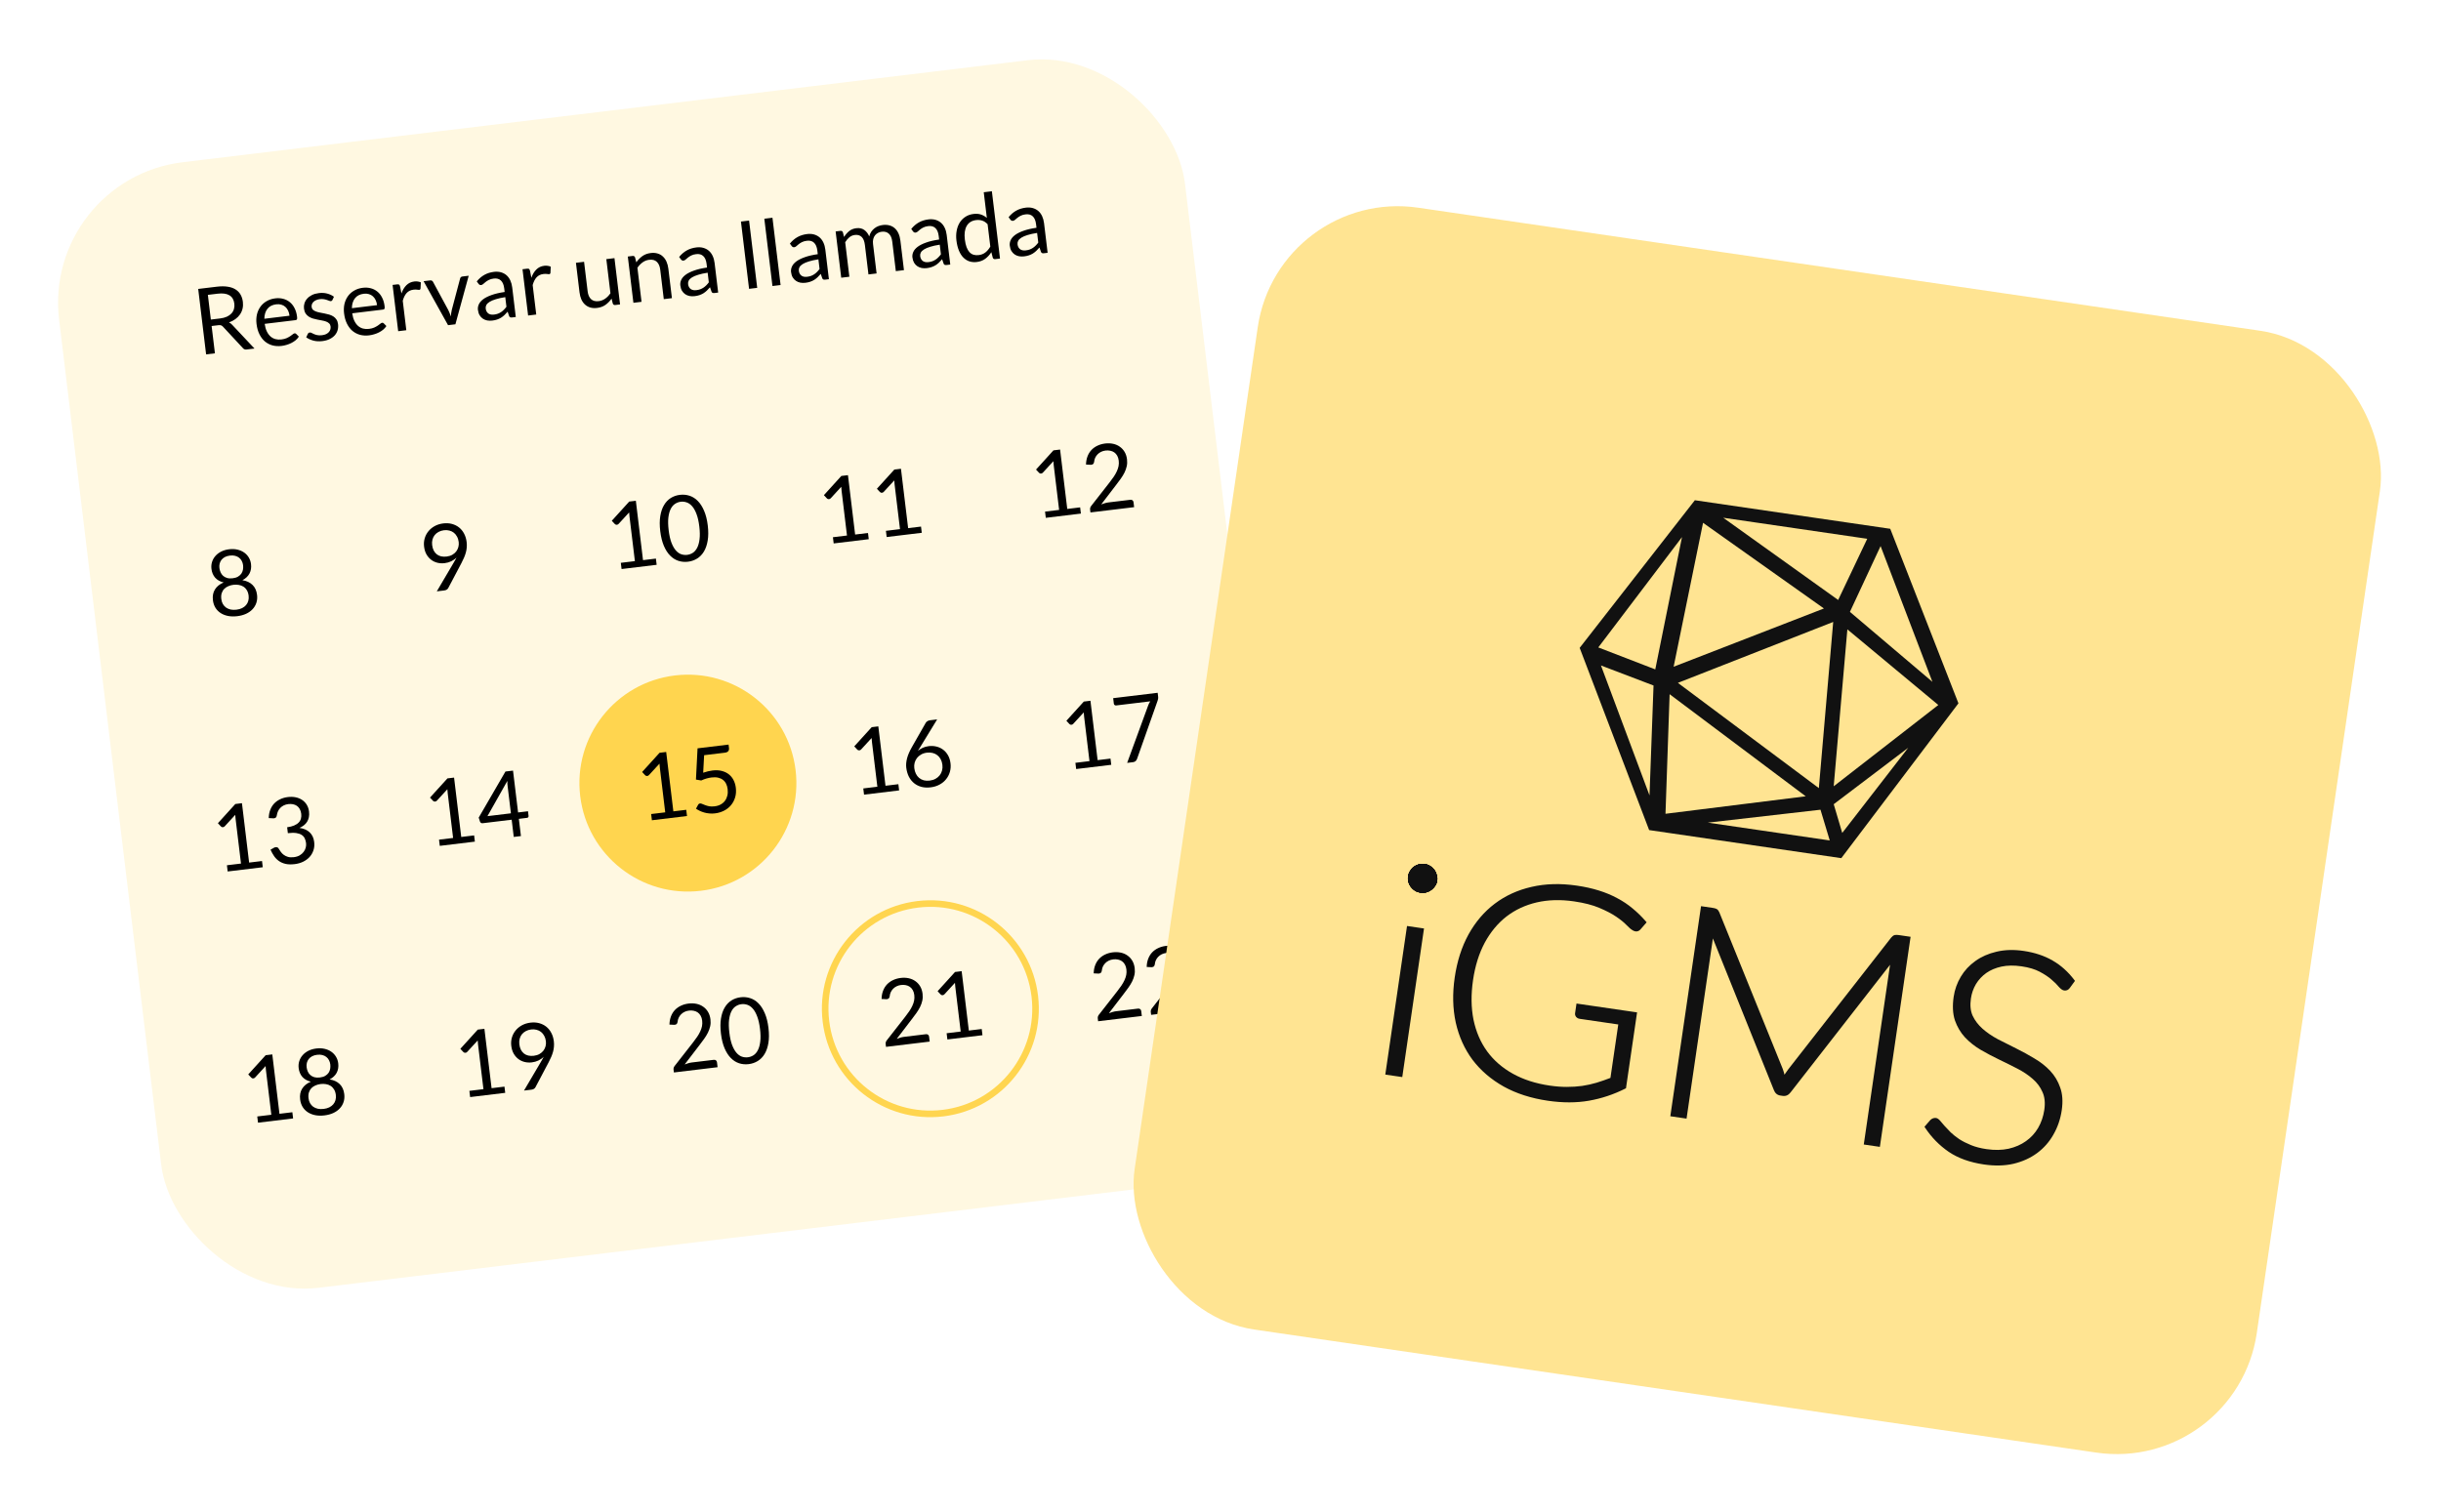 <svg width="276" height="171" viewBox="0 0 276 171" fill="none" xmlns="http://www.w3.org/2000/svg">
<g filter="url(#filter0_d_183_129)">
<rect x="4.765" y="17.373" width="128.227" height="128.227" rx="16" transform="rotate(-6.886 4.765 17.373)" fill="#FFF8E1"/>
<path d="M23.928 33.977L24.302 37.066L23.304 37.187L22.41 29.784L24.503 29.532C24.971 29.475 25.381 29.474 25.734 29.529C26.086 29.581 26.383 29.683 26.625 29.836C26.871 29.988 27.062 30.185 27.2 30.427C27.337 30.666 27.424 30.941 27.462 31.255C27.494 31.517 27.482 31.766 27.427 32.003C27.372 32.241 27.276 32.46 27.14 32.662C27.006 32.859 26.834 33.036 26.622 33.191C26.413 33.345 26.17 33.472 25.892 33.572C26.025 33.63 26.148 33.721 26.261 33.848L28.775 36.526L27.887 36.633C27.704 36.656 27.561 36.601 27.458 36.47L25.217 34.057C25.148 33.982 25.078 33.931 25.005 33.905C24.931 33.875 24.826 33.869 24.688 33.886L23.928 33.977ZM23.84 33.249L24.889 33.122C25.182 33.087 25.434 33.021 25.646 32.926C25.861 32.827 26.035 32.704 26.168 32.559C26.304 32.41 26.399 32.241 26.453 32.053C26.507 31.865 26.521 31.662 26.495 31.445C26.442 31.004 26.255 30.69 25.935 30.501C25.619 30.312 25.173 30.252 24.598 30.322L23.503 30.454L23.84 33.249ZM31.135 30.848C31.448 30.81 31.744 30.829 32.022 30.903C32.3 30.975 32.547 31.099 32.764 31.275C32.981 31.448 33.16 31.674 33.302 31.954C33.447 32.23 33.542 32.554 33.587 32.926C33.605 33.071 33.601 33.169 33.576 33.221C33.551 33.273 33.495 33.304 33.409 33.315L29.927 33.735C29.974 34.065 30.053 34.347 30.166 34.581C30.278 34.816 30.416 35.007 30.581 35.155C30.745 35.299 30.932 35.401 31.142 35.459C31.351 35.514 31.58 35.527 31.828 35.497C32.058 35.469 32.253 35.419 32.412 35.348C32.574 35.272 32.712 35.196 32.825 35.12C32.938 35.043 33.031 34.974 33.104 34.913C33.18 34.848 33.247 34.812 33.306 34.805C33.382 34.796 33.444 34.818 33.492 34.872L33.791 35.176C33.694 35.328 33.572 35.465 33.426 35.587C33.28 35.706 33.12 35.809 32.945 35.897C32.774 35.984 32.594 36.054 32.405 36.109C32.216 36.167 32.027 36.207 31.837 36.23C31.476 36.273 31.134 36.254 30.813 36.17C30.495 36.083 30.21 35.935 29.958 35.728C29.709 35.517 29.502 35.245 29.335 34.912C29.169 34.58 29.059 34.188 29.005 33.736C28.961 33.371 28.975 33.024 29.047 32.694C29.122 32.363 29.251 32.07 29.433 31.814C29.615 31.554 29.849 31.34 30.137 31.173C30.423 31.002 30.756 30.894 31.135 30.848ZM31.238 31.522C30.793 31.576 30.459 31.747 30.236 32.036C30.012 32.322 29.896 32.696 29.889 33.158L32.735 32.814C32.709 32.601 32.657 32.41 32.577 32.241C32.497 32.069 32.392 31.926 32.263 31.812C32.134 31.695 31.982 31.612 31.808 31.563C31.638 31.511 31.448 31.497 31.238 31.522ZM37.592 31.027C37.56 31.108 37.501 31.154 37.415 31.164C37.363 31.17 37.302 31.158 37.232 31.128C37.162 31.099 37.076 31.067 36.974 31.034C36.876 30.997 36.758 30.967 36.623 30.945C36.487 30.92 36.33 30.918 36.151 30.939C35.996 30.958 35.859 30.996 35.74 31.052C35.62 31.105 35.52 31.171 35.439 31.251C35.361 31.33 35.303 31.419 35.267 31.518C35.233 31.613 35.222 31.714 35.235 31.82C35.251 31.955 35.303 32.062 35.389 32.142C35.479 32.222 35.592 32.287 35.727 32.337C35.862 32.388 36.014 32.429 36.182 32.461C36.35 32.489 36.522 32.523 36.698 32.561C36.876 32.595 37.051 32.637 37.221 32.686C37.391 32.736 37.546 32.804 37.686 32.892C37.826 32.98 37.943 33.095 38.037 33.238C38.134 33.376 38.196 33.551 38.221 33.761C38.25 34.002 38.234 34.231 38.173 34.448C38.111 34.661 38.005 34.854 37.855 35.026C37.704 35.195 37.511 35.337 37.277 35.452C37.043 35.568 36.766 35.645 36.446 35.684C36.081 35.728 35.743 35.709 35.433 35.628C35.122 35.543 34.852 35.42 34.623 35.259L34.797 34.882C34.82 34.834 34.848 34.795 34.883 34.767C34.918 34.738 34.967 34.72 35.029 34.712C35.091 34.705 35.159 34.721 35.234 34.761C35.308 34.801 35.398 34.844 35.501 34.891C35.608 34.938 35.733 34.977 35.877 35.008C36.024 35.039 36.202 35.042 36.412 35.017C36.592 34.995 36.745 34.954 36.874 34.893C37.003 34.828 37.107 34.751 37.187 34.661C37.267 34.571 37.322 34.472 37.35 34.364C37.383 34.255 37.392 34.142 37.378 34.025C37.36 33.88 37.306 33.766 37.216 33.683C37.128 33.596 37.017 33.527 36.882 33.477C36.746 33.423 36.592 33.383 36.421 33.354C36.253 33.322 36.08 33.289 35.901 33.255C35.725 33.22 35.551 33.178 35.377 33.129C35.207 33.076 35.051 33.004 34.911 32.913C34.771 32.822 34.651 32.703 34.554 32.558C34.459 32.409 34.398 32.222 34.371 31.998C34.346 31.798 34.365 31.602 34.425 31.41C34.486 31.214 34.587 31.037 34.728 30.881C34.87 30.72 35.051 30.585 35.272 30.474C35.492 30.364 35.751 30.291 36.047 30.255C36.391 30.213 36.706 30.231 36.992 30.308C37.28 30.382 37.535 30.501 37.758 30.667L37.592 31.027ZM41.033 29.653C41.346 29.615 41.642 29.633 41.92 29.708C42.198 29.779 42.445 29.903 42.662 30.08C42.879 30.253 43.058 30.479 43.2 30.759C43.345 31.035 43.44 31.359 43.485 31.731C43.503 31.875 43.499 31.974 43.474 32.026C43.449 32.078 43.393 32.109 43.307 32.119L39.825 32.54C39.872 32.87 39.951 33.152 40.063 33.386C40.176 33.621 40.314 33.812 40.479 33.96C40.643 34.104 40.83 34.206 41.04 34.264C41.249 34.319 41.477 34.332 41.725 34.302C41.956 34.274 42.151 34.224 42.31 34.153C42.472 34.077 42.61 34.001 42.723 33.925C42.836 33.848 42.929 33.779 43.002 33.718C43.078 33.653 43.145 33.617 43.204 33.61C43.28 33.6 43.342 33.623 43.39 33.676L43.689 33.981C43.592 34.132 43.47 34.269 43.324 34.392C43.178 34.511 43.018 34.614 42.843 34.702C42.672 34.789 42.492 34.859 42.303 34.913C42.114 34.971 41.925 35.011 41.735 35.034C41.374 35.078 41.032 35.058 40.711 34.975C40.393 34.887 40.108 34.74 39.856 34.533C39.607 34.322 39.399 34.05 39.233 33.717C39.067 33.384 38.957 32.992 38.903 32.541C38.859 32.176 38.873 31.828 38.944 31.498C39.02 31.168 39.149 30.874 39.331 30.618C39.513 30.359 39.747 30.145 40.035 29.978C40.321 29.807 40.654 29.698 41.033 29.653ZM41.135 30.327C40.691 30.381 40.357 30.552 40.133 30.841C39.909 31.127 39.794 31.5 39.787 31.962L42.633 31.619C42.607 31.405 42.555 31.214 42.475 31.046C42.395 30.874 42.29 30.731 42.161 30.617C42.032 30.5 41.88 30.417 41.706 30.368C41.536 30.315 41.346 30.302 41.135 30.327ZM45.022 34.564L44.39 29.331L44.916 29.267C45.016 29.256 45.087 29.266 45.13 29.299C45.172 29.333 45.206 29.395 45.231 29.486L45.392 30.295C45.527 29.908 45.713 29.598 45.95 29.363C46.19 29.124 46.488 28.983 46.843 28.941C46.987 28.923 47.12 28.924 47.241 28.945C47.362 28.962 47.476 28.993 47.583 29.04L47.547 29.741C47.533 29.83 47.485 29.88 47.403 29.89C47.354 29.896 47.279 29.889 47.175 29.87C47.071 29.848 46.929 29.847 46.75 29.869C46.43 29.908 46.172 30.033 45.978 30.245C45.787 30.457 45.641 30.749 45.539 31.121L45.941 34.453L45.022 34.564ZM47.895 28.908L48.65 28.817C48.722 28.808 48.785 28.82 48.837 28.852C48.89 28.884 48.93 28.924 48.957 28.974L50.691 32.181C50.754 32.3 50.807 32.419 50.85 32.54C50.892 32.66 50.933 32.779 50.971 32.897C50.984 32.773 50.999 32.647 51.015 32.52C51.031 32.392 51.056 32.263 51.089 32.133L52.025 28.603C52.039 28.545 52.067 28.497 52.107 28.457C52.151 28.413 52.207 28.387 52.276 28.379L52.994 28.292L51.492 33.783L50.661 33.883L47.895 28.908ZM58.319 32.958L57.911 33.008C57.821 33.018 57.747 33.013 57.689 32.992C57.63 32.972 57.587 32.917 57.559 32.83L57.397 32.357C57.274 32.498 57.154 32.626 57.035 32.741C56.916 32.853 56.788 32.953 56.651 33.039C56.515 33.122 56.366 33.191 56.205 33.245C56.047 33.299 55.868 33.338 55.669 33.362C55.465 33.387 55.271 33.382 55.085 33.349C54.902 33.312 54.739 33.244 54.594 33.146C54.45 33.048 54.327 32.918 54.227 32.755C54.13 32.589 54.067 32.387 54.039 32.149C54.014 31.943 54.047 31.738 54.137 31.535C54.228 31.328 54.39 31.135 54.623 30.957C54.86 30.778 55.178 30.617 55.577 30.475C55.975 30.329 56.469 30.213 57.06 30.128L57.011 29.72C56.962 29.314 56.837 29.018 56.636 28.832C56.439 28.643 56.169 28.569 55.828 28.61C55.605 28.637 55.419 28.689 55.271 28.767C55.126 28.84 55.001 28.92 54.896 29.006C54.794 29.088 54.705 29.163 54.63 29.232C54.557 29.297 54.481 29.334 54.402 29.343C54.34 29.351 54.283 29.342 54.231 29.317C54.182 29.288 54.141 29.251 54.108 29.206L53.907 28.931C54.163 28.617 54.449 28.371 54.767 28.193C55.084 28.015 55.446 27.902 55.852 27.852C56.145 27.817 56.411 27.834 56.65 27.903C56.889 27.972 57.096 28.083 57.272 28.237C57.447 28.39 57.59 28.584 57.699 28.819C57.807 29.054 57.879 29.318 57.915 29.611L58.319 32.958ZM55.864 32.684C56.026 32.664 56.172 32.631 56.303 32.583C56.433 32.533 56.553 32.471 56.663 32.398C56.776 32.322 56.881 32.234 56.977 32.135C57.077 32.036 57.172 31.925 57.262 31.802L57.13 30.712C56.709 30.777 56.353 30.855 56.063 30.946C55.773 31.033 55.541 31.131 55.365 31.24C55.189 31.348 55.066 31.466 54.994 31.594C54.925 31.721 54.9 31.857 54.917 32.001C54.934 32.139 54.971 32.255 55.027 32.349C55.084 32.444 55.154 32.519 55.238 32.576C55.321 32.629 55.416 32.664 55.523 32.683C55.63 32.698 55.744 32.698 55.864 32.684ZM59.712 32.79L59.08 27.557L59.607 27.493C59.707 27.481 59.778 27.492 59.821 27.525C59.863 27.559 59.897 27.621 59.922 27.712L60.082 28.521C60.217 28.134 60.403 27.824 60.641 27.589C60.881 27.35 61.178 27.209 61.533 27.166C61.678 27.149 61.81 27.151 61.932 27.171C62.053 27.188 62.166 27.219 62.273 27.266L62.238 27.967C62.224 28.056 62.176 28.106 62.093 28.116C62.045 28.122 61.969 28.115 61.865 28.096C61.761 28.074 61.62 28.073 61.441 28.095C61.12 28.134 60.863 28.259 60.669 28.471C60.477 28.683 60.331 28.975 60.229 29.347L60.632 32.679L59.712 32.79ZM66.04 26.716L66.443 30.054C66.491 30.45 66.62 30.745 66.828 30.94C67.037 31.135 67.326 31.21 67.694 31.166C67.963 31.133 68.208 31.039 68.43 30.883C68.653 30.727 68.85 30.523 69.022 30.272L68.556 26.413L69.476 26.302L70.108 31.535L69.56 31.601C69.429 31.617 69.339 31.563 69.289 31.44L69.149 30.885C68.952 31.164 68.721 31.398 68.458 31.587C68.194 31.773 67.879 31.888 67.514 31.932C67.228 31.966 66.969 31.95 66.738 31.884C66.509 31.814 66.31 31.701 66.141 31.547C65.973 31.393 65.835 31.198 65.73 30.963C65.628 30.727 65.56 30.461 65.524 30.165L65.121 26.828L66.04 26.716ZM71.618 31.352L70.986 26.119L71.533 26.053C71.664 26.037 71.755 26.091 71.804 26.214L71.945 26.774C72.142 26.495 72.371 26.261 72.631 26.073C72.895 25.884 73.211 25.767 73.579 25.722C73.865 25.688 74.123 25.706 74.351 25.776C74.583 25.842 74.781 25.954 74.947 26.113C75.116 26.267 75.253 26.462 75.359 26.697C75.464 26.933 75.534 27.198 75.57 27.494L75.973 30.826L75.053 30.938L74.651 27.605C74.603 27.209 74.475 26.914 74.266 26.719C74.06 26.52 73.771 26.443 73.399 26.488C73.127 26.521 72.88 26.617 72.659 26.777C72.44 26.936 72.245 27.14 72.072 27.387L72.537 31.241L71.618 31.352ZM81.202 30.195L80.794 30.244C80.704 30.255 80.63 30.25 80.572 30.229C80.514 30.208 80.47 30.154 80.442 30.067L80.28 29.593C80.158 29.734 80.037 29.862 79.918 29.978C79.799 30.09 79.671 30.189 79.535 30.276C79.398 30.359 79.249 30.427 79.088 30.482C78.93 30.536 78.751 30.575 78.552 30.599C78.349 30.623 78.154 30.619 77.968 30.585C77.786 30.548 77.622 30.48 77.477 30.383C77.333 30.285 77.21 30.154 77.111 29.992C77.013 29.825 76.951 29.623 76.922 29.386C76.897 29.179 76.93 28.974 77.021 28.771C77.111 28.564 77.273 28.372 77.507 28.194C77.743 28.015 78.061 27.854 78.46 27.712C78.858 27.566 79.353 27.45 79.943 27.365L79.894 26.957C79.845 26.55 79.72 26.254 79.519 26.069C79.322 25.88 79.052 25.805 78.712 25.847C78.488 25.874 78.302 25.926 78.154 26.003C78.009 26.076 77.884 26.156 77.779 26.242C77.677 26.325 77.589 26.4 77.513 26.468C77.441 26.533 77.365 26.57 77.285 26.58C77.223 26.587 77.166 26.578 77.115 26.553C77.066 26.524 77.024 26.487 76.991 26.442L76.79 26.168C77.046 25.854 77.332 25.608 77.65 25.43C77.967 25.252 78.329 25.138 78.735 25.089C79.028 25.054 79.294 25.07 79.533 25.14C79.772 25.209 79.979 25.32 80.155 25.473C80.331 25.627 80.473 25.821 80.582 26.056C80.691 26.291 80.763 26.555 80.798 26.847L81.202 30.195ZM78.748 29.92C78.909 29.901 79.056 29.867 79.186 29.82C79.316 29.769 79.436 29.707 79.546 29.635C79.659 29.558 79.764 29.471 79.861 29.372C79.96 29.272 80.055 29.161 80.145 29.038L80.014 27.948C79.592 28.013 79.236 28.091 78.946 28.182C78.656 28.27 78.424 28.367 78.248 28.476C78.073 28.585 77.949 28.703 77.877 28.83C77.808 28.957 77.783 29.093 77.8 29.238C77.817 29.375 77.854 29.492 77.91 29.586C77.967 29.68 78.038 29.756 78.121 29.812C78.204 29.865 78.3 29.901 78.407 29.919C78.513 29.934 78.627 29.935 78.748 29.92ZM84.697 22.052L85.616 29.662L84.696 29.773L83.777 22.164L84.697 22.052ZM87.34 21.733L88.259 29.343L87.34 29.454L86.421 21.844L87.34 21.733ZM93.723 28.683L93.315 28.732C93.226 28.743 93.152 28.738 93.093 28.717C93.035 28.696 92.992 28.642 92.964 28.554L92.802 28.081C92.679 28.222 92.558 28.35 92.439 28.466C92.32 28.578 92.192 28.677 92.056 28.764C91.919 28.846 91.77 28.915 91.609 28.97C91.451 29.023 91.273 29.063 91.073 29.087C90.87 29.111 90.675 29.107 90.49 29.073C90.307 29.036 90.143 28.968 89.999 28.87C89.854 28.773 89.732 28.642 89.632 28.48C89.535 28.313 89.472 28.111 89.443 27.874C89.418 27.667 89.451 27.462 89.542 27.259C89.632 27.052 89.794 26.86 90.028 26.681C90.265 26.503 90.582 26.342 90.981 26.199C91.379 26.053 91.874 25.938 92.464 25.852L92.415 25.444C92.366 25.038 92.241 24.742 92.041 24.557C91.843 24.367 91.574 24.293 91.233 24.335C91.009 24.362 90.823 24.414 90.675 24.491C90.53 24.564 90.405 24.644 90.3 24.73C90.199 24.812 90.11 24.888 90.034 24.956C89.962 25.021 89.886 25.058 89.807 25.068C89.745 25.075 89.688 25.066 89.636 25.041C89.587 25.012 89.546 24.975 89.512 24.93L89.311 24.656C89.567 24.342 89.853 24.096 90.171 23.918C90.488 23.74 90.85 23.626 91.257 23.577C91.549 23.542 91.815 23.558 92.054 23.627C92.293 23.696 92.5 23.808 92.676 23.961C92.852 24.115 92.994 24.309 93.103 24.544C93.212 24.779 93.284 25.043 93.319 25.335L93.723 28.683ZM91.269 28.408C91.431 28.388 91.577 28.355 91.707 28.308C91.838 28.257 91.958 28.195 92.068 28.123C92.181 28.046 92.285 27.958 92.382 27.859C92.482 27.76 92.576 27.649 92.666 27.526L92.535 26.436C92.113 26.501 91.757 26.579 91.468 26.67C91.178 26.757 90.945 26.855 90.769 26.964C90.594 27.073 90.47 27.191 90.398 27.318C90.33 27.445 90.304 27.581 90.322 27.726C90.338 27.863 90.375 27.98 90.432 28.074C90.489 28.168 90.559 28.244 90.642 28.3C90.726 28.353 90.821 28.389 90.928 28.407C91.035 28.422 91.148 28.422 91.269 28.408ZM95.116 28.515L94.484 23.282L95.032 23.215C95.163 23.2 95.253 23.253 95.303 23.377L95.435 23.906C95.599 23.645 95.791 23.424 96.01 23.244C96.233 23.063 96.503 22.954 96.82 22.916C97.174 22.873 97.472 22.936 97.713 23.107C97.957 23.276 98.147 23.522 98.284 23.845C98.334 23.646 98.409 23.471 98.509 23.32C98.613 23.167 98.734 23.037 98.871 22.93C99.008 22.823 99.157 22.738 99.317 22.677C99.481 22.615 99.649 22.574 99.821 22.553C100.097 22.52 100.347 22.535 100.571 22.599C100.798 22.659 100.996 22.764 101.165 22.915C101.337 23.066 101.477 23.26 101.586 23.498C101.695 23.733 101.769 24.009 101.807 24.326L102.209 27.658L101.29 27.769L100.887 24.437C100.838 24.027 100.711 23.728 100.506 23.54C100.301 23.348 100.029 23.272 99.688 23.314C99.536 23.332 99.395 23.377 99.264 23.449C99.136 23.517 99.026 23.608 98.935 23.724C98.844 23.84 98.778 23.981 98.735 24.147C98.695 24.309 98.688 24.493 98.712 24.7L99.115 28.032L98.195 28.143L97.793 24.811C97.742 24.391 97.62 24.087 97.426 23.901C97.233 23.715 96.974 23.641 96.65 23.68C96.423 23.708 96.219 23.795 96.037 23.943C95.859 24.087 95.701 24.274 95.565 24.503L96.036 28.404L95.116 28.515ZM107.445 27.026L107.037 27.075C106.948 27.086 106.874 27.081 106.815 27.06C106.757 27.039 106.713 26.985 106.685 26.897L106.523 26.424C106.401 26.565 106.28 26.693 106.161 26.809C106.042 26.921 105.914 27.02 105.778 27.107C105.641 27.189 105.492 27.258 105.331 27.312C105.173 27.366 104.995 27.405 104.795 27.43C104.592 27.454 104.397 27.45 104.211 27.416C104.029 27.379 103.865 27.311 103.72 27.213C103.576 27.116 103.454 26.985 103.354 26.823C103.257 26.656 103.194 26.454 103.165 26.216C103.14 26.01 103.173 25.805 103.264 25.602C103.354 25.395 103.516 25.203 103.75 25.024C103.987 24.845 104.304 24.685 104.703 24.542C105.101 24.396 105.596 24.281 106.186 24.195L106.137 23.787C106.088 23.381 105.963 23.085 105.762 22.9C105.565 22.71 105.296 22.636 104.955 22.677C104.731 22.704 104.545 22.757 104.397 22.834C104.252 22.907 104.127 22.987 104.022 23.073C103.92 23.155 103.832 23.231 103.756 23.299C103.684 23.364 103.608 23.401 103.528 23.41C103.466 23.418 103.409 23.409 103.358 23.384C103.309 23.355 103.267 23.318 103.234 23.273L103.033 22.999C103.289 22.685 103.575 22.439 103.893 22.261C104.21 22.082 104.572 21.969 104.978 21.92C105.271 21.884 105.537 21.901 105.776 21.97C106.015 22.039 106.222 22.151 106.398 22.304C106.574 22.457 106.716 22.652 106.825 22.887C106.934 23.122 107.006 23.385 107.041 23.678L107.445 27.026ZM104.991 26.751C105.152 26.731 105.299 26.698 105.429 26.651C105.559 26.6 105.679 26.538 105.789 26.466C105.903 26.389 106.007 26.301 106.104 26.202C106.203 26.103 106.298 25.992 106.388 25.869L106.257 24.779C105.835 24.844 105.479 24.922 105.19 25.013C104.9 25.1 104.667 25.198 104.491 25.307C104.316 25.415 104.192 25.533 104.12 25.661C104.051 25.788 104.026 25.924 104.043 26.069C104.06 26.206 104.097 26.322 104.154 26.417C104.21 26.511 104.281 26.587 104.364 26.643C104.448 26.696 104.543 26.732 104.65 26.75C104.756 26.765 104.87 26.765 104.991 26.751ZM112.522 26.413C112.391 26.428 112.3 26.375 112.251 26.251L112.091 25.626C111.9 25.925 111.67 26.175 111.401 26.375C111.134 26.571 110.815 26.692 110.443 26.737C110.144 26.773 109.865 26.749 109.606 26.665C109.348 26.578 109.119 26.432 108.92 26.229C108.72 26.026 108.554 25.763 108.421 25.44C108.288 25.117 108.195 24.739 108.142 24.305C108.096 23.919 108.104 23.555 108.167 23.212C108.23 22.865 108.344 22.558 108.507 22.29C108.674 22.022 108.888 21.802 109.151 21.631C109.412 21.456 109.721 21.347 110.075 21.304C110.396 21.266 110.676 21.288 110.917 21.37C111.157 21.45 111.379 21.577 111.581 21.751L111.231 18.848L112.15 18.737L113.069 26.346L112.522 26.413ZM110.658 25.956C110.958 25.92 111.211 25.82 111.419 25.655C111.629 25.49 111.814 25.27 111.973 24.996L111.667 22.464C111.471 22.257 111.266 22.121 111.052 22.056C110.841 21.988 110.613 21.968 110.369 21.997C109.88 22.056 109.525 22.276 109.306 22.655C109.086 23.035 109.015 23.546 109.093 24.19C109.134 24.531 109.199 24.82 109.287 25.058C109.374 25.292 109.485 25.481 109.617 25.626C109.75 25.767 109.903 25.864 110.077 25.916C110.251 25.969 110.445 25.982 110.658 25.956ZM118.453 25.696L118.045 25.746C117.955 25.756 117.881 25.751 117.823 25.73C117.764 25.71 117.721 25.655 117.693 25.568L117.531 25.095C117.408 25.235 117.288 25.364 117.169 25.479C117.05 25.591 116.922 25.691 116.786 25.777C116.649 25.86 116.5 25.929 116.339 25.983C116.181 26.037 116.002 26.076 115.803 26.1C115.599 26.125 115.405 26.12 115.219 26.087C115.036 26.049 114.873 25.982 114.728 25.884C114.584 25.786 114.461 25.656 114.361 25.493C114.264 25.327 114.201 25.125 114.173 24.887C114.148 24.68 114.181 24.476 114.271 24.273C114.362 24.066 114.524 23.873 114.757 23.695C114.994 23.516 115.312 23.355 115.711 23.213C116.109 23.067 116.603 22.951 117.194 22.866L117.145 22.458C117.096 22.052 116.971 21.756 116.77 21.57C116.573 21.381 116.303 21.307 115.962 21.348C115.739 21.375 115.553 21.427 115.405 21.505C115.26 21.578 115.135 21.658 115.03 21.744C114.928 21.826 114.839 21.901 114.764 21.97C114.691 22.035 114.615 22.072 114.536 22.081C114.474 22.089 114.417 22.08 114.365 22.055C114.316 22.026 114.275 21.989 114.242 21.944L114.041 21.669C114.297 21.355 114.583 21.109 114.9 20.931C115.218 20.753 115.58 20.64 115.986 20.59C116.279 20.555 116.545 20.572 116.784 20.641C117.023 20.71 117.23 20.821 117.406 20.975C117.582 21.128 117.724 21.322 117.833 21.557C117.941 21.792 118.013 22.056 118.049 22.349L118.453 25.696ZM115.998 25.421C116.16 25.402 116.306 25.369 116.437 25.321C116.567 25.271 116.687 25.209 116.797 25.136C116.91 25.06 117.015 24.972 117.111 24.873C117.211 24.774 117.306 24.663 117.396 24.54L117.264 23.45C116.843 23.515 116.487 23.593 116.197 23.683C115.907 23.771 115.675 23.869 115.499 23.977C115.323 24.086 115.2 24.204 115.128 24.332C115.059 24.459 115.034 24.595 115.051 24.739C115.068 24.877 115.104 24.993 115.161 25.087C115.218 25.182 115.288 25.257 115.372 25.314C115.455 25.366 115.55 25.402 115.658 25.421C115.764 25.436 115.878 25.436 115.998 25.421Z" fill="black"/>
<circle cx="77.779" cy="85.677" r="12.265" transform="rotate(-6.886 77.779 85.677)" fill="#FFD54F"/>
<circle cx="105.195" cy="111.193" r="11.893" transform="rotate(-6.886 105.195 111.193)" stroke="#FFD54F" stroke-width="0.743"/>
<path d="M26.824 66.796C26.455 66.84 26.112 66.833 25.794 66.773C25.475 66.71 25.195 66.601 24.952 66.445C24.71 66.289 24.513 66.089 24.361 65.846C24.209 65.599 24.113 65.313 24.074 64.989C24.017 64.514 24.094 64.108 24.305 63.772C24.515 63.432 24.843 63.169 25.289 62.982C24.882 62.884 24.562 62.705 24.328 62.443C24.096 62.177 23.956 61.845 23.908 61.445C23.875 61.173 23.898 60.912 23.976 60.661C24.054 60.411 24.181 60.186 24.356 59.987C24.531 59.787 24.748 59.621 25.009 59.489C25.272 59.355 25.572 59.268 25.91 59.228C26.244 59.187 26.555 59.2 26.842 59.267C27.13 59.334 27.383 59.443 27.6 59.595C27.817 59.747 27.994 59.935 28.13 60.16C28.265 60.385 28.349 60.633 28.382 60.905C28.43 61.304 28.372 61.661 28.207 61.974C28.042 62.284 27.775 62.535 27.407 62.726C27.884 62.801 28.265 62.979 28.551 63.259C28.836 63.535 29.007 63.911 29.064 64.387C29.104 64.71 29.077 65.011 28.985 65.287C28.895 65.56 28.751 65.801 28.553 66.01C28.358 66.219 28.113 66.392 27.819 66.529C27.524 66.662 27.192 66.751 26.824 66.796ZM26.735 66.062C26.976 66.033 27.188 65.974 27.369 65.886C27.554 65.794 27.704 65.68 27.82 65.543C27.94 65.403 28.024 65.244 28.072 65.067C28.124 64.886 28.137 64.693 28.112 64.486C28.081 64.231 28.012 64.019 27.904 63.851C27.8 63.678 27.668 63.544 27.51 63.447C27.355 63.351 27.181 63.288 26.989 63.259C26.796 63.226 26.599 63.222 26.395 63.247C26.192 63.271 26.001 63.322 25.822 63.4C25.642 63.474 25.486 63.577 25.355 63.708C25.228 63.838 25.132 64 25.068 64.193C25.007 64.382 24.992 64.604 25.023 64.859C25.048 65.066 25.105 65.251 25.195 65.415C25.288 65.575 25.407 65.709 25.553 65.817C25.701 65.921 25.875 65.996 26.073 66.043C26.273 66.085 26.494 66.091 26.735 66.062ZM26.306 62.508C26.547 62.479 26.748 62.418 26.908 62.325C27.071 62.229 27.198 62.114 27.291 61.98C27.382 61.843 27.443 61.693 27.472 61.529C27.501 61.364 27.505 61.198 27.485 61.029C27.464 60.857 27.415 60.699 27.338 60.554C27.265 60.409 27.165 60.287 27.037 60.187C26.913 60.087 26.763 60.014 26.586 59.969C26.413 59.923 26.216 59.914 25.996 59.941C25.776 59.967 25.585 60.023 25.424 60.109C25.267 60.195 25.138 60.301 25.038 60.428C24.942 60.555 24.873 60.698 24.833 60.857C24.796 61.015 24.788 61.18 24.809 61.352C24.829 61.521 24.873 61.682 24.941 61.834C25.008 61.987 25.102 62.119 25.224 62.23C25.346 62.337 25.495 62.419 25.673 62.474C25.854 62.526 26.065 62.537 26.306 62.508Z" fill="black"/>
<path d="M70.195 60.761L71.786 60.569L71.176 55.522C71.158 55.371 71.145 55.217 71.136 55.061L69.95 56.352C69.919 56.383 69.887 56.408 69.855 56.426C69.821 56.441 69.789 56.45 69.758 56.453C69.707 56.46 69.659 56.455 69.615 56.439C69.571 56.42 69.537 56.396 69.512 56.368L69.175 56.005L71.145 53.833L71.894 53.743L72.705 60.458L74.162 60.282L74.247 60.985L70.279 61.464L70.195 60.761ZM80.026 56.534C80.104 57.182 80.101 57.752 80.017 58.244C79.937 58.733 79.794 59.146 79.591 59.485C79.387 59.824 79.129 60.09 78.817 60.281C78.508 60.472 78.166 60.59 77.79 60.636C77.412 60.681 77.05 60.648 76.704 60.536C76.362 60.424 76.052 60.227 75.773 59.946C75.495 59.666 75.258 59.297 75.063 58.842C74.868 58.384 74.732 57.831 74.653 57.183C74.575 56.536 74.576 55.966 74.657 55.474C74.737 54.982 74.879 54.567 75.083 54.228C75.286 53.885 75.54 53.619 75.846 53.428C76.154 53.237 76.498 53.118 76.877 53.073C77.253 53.028 77.613 53.061 77.959 53.173C78.307 53.284 78.621 53.482 78.9 53.767C79.179 54.047 79.416 54.417 79.611 54.876C79.809 55.334 79.948 55.887 80.026 56.534ZM79.07 56.65C79.002 56.085 78.897 55.617 78.754 55.247C78.615 54.872 78.45 54.578 78.26 54.363C78.073 54.148 77.868 54.003 77.646 53.929C77.424 53.851 77.199 53.825 76.971 53.853C76.744 53.88 76.532 53.958 76.334 54.087C76.136 54.212 75.972 54.402 75.842 54.655C75.712 54.908 75.622 55.233 75.572 55.631C75.525 56.024 75.536 56.504 75.604 57.068C75.672 57.633 75.776 58.101 75.915 58.472C76.058 58.843 76.222 59.136 76.409 59.351C76.596 59.566 76.8 59.712 77.023 59.79C77.245 59.865 77.47 59.888 77.697 59.861C77.924 59.833 78.137 59.757 78.335 59.632C78.532 59.503 78.696 59.312 78.827 59.059C78.96 58.805 79.05 58.481 79.097 58.088C79.147 57.694 79.138 57.215 79.07 56.65Z" fill="black"/>
<path d="M50.277 60.798C49.998 60.831 49.728 60.817 49.465 60.754C49.206 60.691 48.971 60.582 48.76 60.425C48.548 60.266 48.37 60.062 48.225 59.814C48.082 59.562 47.991 59.266 47.95 58.925C47.91 58.601 47.934 58.291 48.02 57.994C48.107 57.697 48.246 57.43 48.438 57.194C48.629 56.958 48.867 56.761 49.153 56.604C49.438 56.448 49.759 56.348 50.117 56.304C50.472 56.261 50.801 56.281 51.105 56.363C51.408 56.446 51.676 56.579 51.908 56.764C52.14 56.949 52.329 57.182 52.474 57.461C52.623 57.74 52.719 58.057 52.762 58.412C52.788 58.625 52.791 58.831 52.773 59.029C52.758 59.223 52.724 59.416 52.67 59.607C52.617 59.799 52.547 59.992 52.463 60.188C52.381 60.379 52.285 60.58 52.174 60.789L50.685 63.61C50.648 63.681 50.591 63.742 50.513 63.793C50.435 63.841 50.343 63.872 50.236 63.885L49.389 63.987L51.285 60.765C51.349 60.656 51.408 60.553 51.462 60.455C51.517 60.358 51.568 60.261 51.616 60.164C51.445 60.339 51.245 60.48 51.017 60.588C50.789 60.696 50.543 60.766 50.277 60.798ZM51.865 58.41C51.837 58.179 51.775 57.975 51.676 57.798C51.581 57.618 51.46 57.47 51.313 57.355C51.167 57.24 50.998 57.159 50.807 57.112C50.619 57.061 50.417 57.049 50.2 57.075C49.973 57.103 49.769 57.166 49.589 57.264C49.411 57.359 49.264 57.48 49.145 57.627C49.03 57.774 48.947 57.943 48.897 58.134C48.847 58.325 48.835 58.529 48.861 58.746C48.889 58.981 48.947 59.187 49.035 59.365C49.126 59.539 49.241 59.682 49.381 59.795C49.523 59.907 49.688 59.985 49.875 60.029C50.066 60.072 50.273 60.08 50.497 60.053C50.745 60.023 50.959 59.957 51.139 59.855C51.321 59.749 51.47 59.621 51.585 59.471C51.699 59.321 51.781 59.154 51.828 58.97C51.876 58.786 51.888 58.599 51.865 58.41Z" fill="black"/>
<path d="M94.177 57.865L95.768 57.673L95.159 52.626C95.14 52.474 95.127 52.321 95.119 52.164L93.933 53.456C93.902 53.487 93.87 53.512 93.837 53.53C93.804 53.544 93.772 53.553 93.741 53.557C93.689 53.563 93.641 53.559 93.597 53.543C93.553 53.524 93.519 53.5 93.495 53.472L93.157 53.109L95.128 50.937L95.877 50.846L96.688 57.562L98.144 57.386L98.229 58.089L94.262 58.568L94.177 57.865ZM100.17 57.142L101.761 56.949L101.152 51.902C101.134 51.751 101.12 51.597 101.112 51.441L99.926 52.732C99.895 52.763 99.863 52.788 99.83 52.806C99.797 52.821 99.765 52.83 99.734 52.834C99.682 52.84 99.635 52.835 99.591 52.819C99.546 52.8 99.512 52.776 99.488 52.748L99.15 52.385L101.121 50.213L101.87 50.123L102.681 56.838L104.138 56.662L104.223 57.365L100.255 57.844L100.17 57.142Z" fill="black"/>
<path d="M118.162 54.969L119.754 54.777L119.144 49.73C119.126 49.578 119.112 49.424 119.104 49.268L117.918 50.559C117.887 50.591 117.855 50.615 117.822 50.633C117.789 50.648 117.757 50.657 117.726 50.661C117.674 50.667 117.627 50.662 117.583 50.647C117.539 50.627 117.504 50.604 117.48 50.575L117.143 50.212L119.113 48.04L119.862 47.95L120.673 54.666L122.13 54.49L122.215 55.192L118.247 55.671L118.162 54.969ZM124.959 47.266C125.272 47.228 125.57 47.24 125.854 47.3C126.137 47.36 126.388 47.468 126.606 47.623C126.826 47.775 127.009 47.971 127.154 48.212C127.298 48.453 127.39 48.736 127.429 49.059C127.462 49.335 127.452 49.595 127.397 49.839C127.343 50.083 127.258 50.322 127.143 50.556C127.028 50.787 126.889 51.015 126.728 51.24C126.57 51.462 126.4 51.691 126.218 51.926L124.512 54.155C124.645 54.1 124.781 54.054 124.92 54.017C125.058 53.975 125.192 53.947 125.323 53.931L127.803 53.632C127.903 53.62 127.985 53.639 128.051 53.691C128.117 53.742 128.155 53.814 128.166 53.907L128.234 54.465L123.295 55.062L123.257 54.747C123.249 54.681 123.253 54.613 123.269 54.541C123.288 54.469 123.324 54.4 123.375 54.334L125.459 51.666C125.631 51.443 125.787 51.23 125.927 51.028C126.066 50.822 126.181 50.62 126.272 50.42C126.367 50.22 126.434 50.022 126.473 49.825C126.512 49.624 126.518 49.416 126.492 49.199C126.466 48.982 126.408 48.796 126.32 48.643C126.231 48.486 126.12 48.361 125.986 48.269C125.853 48.177 125.702 48.115 125.534 48.083C125.366 48.047 125.188 48.041 125.002 48.063C124.816 48.085 124.648 48.134 124.496 48.208C124.344 48.282 124.212 48.377 124.1 48.492C123.991 48.603 123.902 48.73 123.832 48.875C123.766 49.02 123.725 49.175 123.71 49.341C123.695 49.444 123.662 49.521 123.612 49.573C123.563 49.624 123.493 49.655 123.404 49.666C123.386 49.668 123.367 49.67 123.347 49.673C123.329 49.671 123.308 49.67 123.283 49.67L122.793 49.645C122.801 49.302 122.858 48.993 122.964 48.718C123.07 48.44 123.218 48.2 123.407 47.999C123.599 47.797 123.826 47.636 124.087 47.513C124.351 47.387 124.642 47.305 124.959 47.266Z" fill="black"/>
<path d="M25.658 94.967L27.249 94.775L26.639 89.728C26.621 89.576 26.608 89.422 26.599 89.266L25.413 90.557C25.382 90.589 25.35 90.614 25.317 90.632C25.284 90.646 25.252 90.655 25.221 90.659C25.169 90.665 25.122 90.661 25.078 90.645C25.034 90.626 24.999 90.602 24.975 90.573L24.638 90.211L26.608 88.039L27.357 87.948L28.168 94.664L29.625 94.488L29.71 95.191L25.742 95.67L25.658 94.967ZM32.552 87.253C32.865 87.215 33.16 87.225 33.436 87.282C33.712 87.34 33.955 87.44 34.164 87.582C34.377 87.724 34.551 87.906 34.686 88.127C34.821 88.349 34.906 88.602 34.94 88.888C34.968 89.122 34.963 89.336 34.923 89.529C34.887 89.719 34.82 89.891 34.724 90.046C34.63 90.197 34.51 90.331 34.363 90.446C34.216 90.562 34.048 90.66 33.859 90.743C34.357 90.812 34.744 90.982 35.021 91.252C35.302 91.522 35.47 91.883 35.524 92.334C35.565 92.675 35.537 92.99 35.439 93.278C35.344 93.565 35.197 93.819 34.996 94.038C34.795 94.255 34.551 94.433 34.264 94.572C33.98 94.708 33.667 94.796 33.326 94.838C32.934 94.885 32.592 94.877 32.302 94.815C32.011 94.749 31.758 94.641 31.545 94.492C31.331 94.343 31.148 94.159 30.996 93.94C30.843 93.717 30.707 93.473 30.588 93.208L30.96 92.995C31.029 92.956 31.099 92.931 31.172 92.923C31.241 92.914 31.303 92.923 31.358 92.947C31.416 92.968 31.463 93.008 31.498 93.067C31.507 93.08 31.515 93.094 31.524 93.111C31.533 93.124 31.542 93.138 31.551 93.155C31.611 93.249 31.683 93.355 31.768 93.475C31.851 93.59 31.959 93.696 32.089 93.792C32.219 93.888 32.375 93.964 32.557 94.019C32.741 94.073 32.963 94.085 33.221 94.054C33.48 94.022 33.7 93.954 33.883 93.848C34.069 93.738 34.217 93.608 34.329 93.459C34.443 93.309 34.523 93.147 34.569 92.974C34.614 92.8 34.627 92.633 34.608 92.471C34.584 92.271 34.534 92.092 34.459 91.933C34.387 91.774 34.274 91.643 34.118 91.54C33.965 91.436 33.761 91.364 33.505 91.325C33.252 91.286 32.933 91.29 32.547 91.336L32.467 90.67C32.78 90.629 33.042 90.562 33.255 90.47C33.471 90.377 33.643 90.266 33.77 90.135C33.898 90.004 33.983 89.856 34.026 89.69C34.072 89.524 34.083 89.344 34.06 89.151C34.034 88.938 33.977 88.756 33.889 88.606C33.805 88.456 33.698 88.336 33.568 88.246C33.439 88.157 33.29 88.097 33.122 88.064C32.957 88.032 32.782 88.027 32.596 88.049C32.41 88.072 32.241 88.12 32.089 88.194C31.937 88.269 31.805 88.363 31.694 88.478C31.585 88.589 31.497 88.718 31.431 88.866C31.365 89.01 31.32 89.164 31.298 89.328C31.283 89.431 31.25 89.508 31.201 89.56C31.151 89.611 31.083 89.642 30.997 89.652C30.98 89.654 30.961 89.657 30.94 89.659C30.922 89.658 30.901 89.657 30.877 89.656L30.386 89.632C30.394 89.288 30.451 88.979 30.557 88.704C30.663 88.426 30.811 88.186 31 87.985C31.192 87.784 31.419 87.622 31.68 87.5C31.945 87.373 32.235 87.291 32.552 87.253Z" fill="black"/>
<path d="M73.625 89.174L75.216 88.982L74.607 83.935C74.589 83.783 74.575 83.629 74.567 83.473L73.381 84.764C73.35 84.796 73.318 84.821 73.285 84.839C73.252 84.853 73.22 84.862 73.189 84.866C73.137 84.872 73.09 84.868 73.046 84.852C73.001 84.833 72.967 84.809 72.943 84.781L72.605 84.418L74.576 82.246L75.325 82.155L76.136 88.871L77.593 88.695L77.678 89.398L73.71 89.877L73.625 89.174ZM82.428 81.722C82.444 81.853 82.415 81.966 82.343 82.062C82.27 82.155 82.136 82.213 81.94 82.237L79.615 82.518L79.508 84.501C79.884 84.372 80.236 84.288 80.563 84.248C80.949 84.202 81.295 84.217 81.601 84.296C81.911 84.374 82.178 84.5 82.402 84.676C82.626 84.852 82.804 85.069 82.937 85.329C83.073 85.589 83.16 85.879 83.199 86.199C83.246 86.592 83.22 86.955 83.121 87.288C83.021 87.622 82.865 87.917 82.651 88.173C82.441 88.426 82.181 88.632 81.872 88.791C81.562 88.951 81.22 89.054 80.845 89.099C80.628 89.125 80.417 89.128 80.212 89.107C80.007 89.09 79.814 89.056 79.633 89.004C79.452 88.953 79.282 88.889 79.123 88.814C78.963 88.739 78.821 88.657 78.695 88.567L78.926 88.141C78.977 88.044 79.055 87.989 79.158 87.977C79.223 87.969 79.302 87.987 79.395 88.032C79.491 88.073 79.605 88.118 79.737 88.169C79.868 88.219 80.02 88.262 80.192 88.297C80.367 88.329 80.57 88.33 80.801 88.302C81.059 88.271 81.287 88.202 81.483 88.094C81.68 87.987 81.841 87.848 81.968 87.679C82.097 87.506 82.189 87.308 82.242 87.085C82.296 86.862 82.306 86.618 82.274 86.353C82.246 86.122 82.187 85.918 82.095 85.74C82.007 85.562 81.887 85.416 81.733 85.302C81.583 85.187 81.402 85.106 81.19 85.058C80.978 85.01 80.736 85.003 80.464 85.036C80.278 85.058 80.087 85.097 79.891 85.152C79.695 85.207 79.495 85.282 79.289 85.377L78.69 85.276L78.871 81.743L82.379 81.319L82.428 81.722Z" fill="black"/>
<path d="M49.641 92.071L51.232 91.879L50.623 86.831C50.604 86.68 50.591 86.526 50.583 86.37L49.397 87.661C49.366 87.692 49.334 87.717 49.301 87.735C49.268 87.75 49.236 87.759 49.205 87.763C49.153 87.769 49.105 87.764 49.061 87.749C49.017 87.729 48.983 87.706 48.958 87.677L48.621 87.314L50.592 85.142L51.341 85.052L52.152 91.767L53.608 91.591L53.693 92.294L49.726 92.773L49.641 92.071ZM58.579 88.994L59.7 88.859L59.763 89.386C59.77 89.441 59.758 89.49 59.728 89.532C59.702 89.573 59.654 89.598 59.586 89.606L58.666 89.718L58.901 91.665L58.09 91.763L57.855 89.816L54.575 90.212C54.506 90.22 54.443 90.208 54.387 90.177C54.334 90.141 54.297 90.095 54.276 90.038L54.126 89.579L57.15 84.366L58.007 84.262L58.579 88.994ZM57.399 86.039C57.388 85.95 57.378 85.853 57.369 85.749C57.364 85.645 57.363 85.537 57.367 85.425L55.117 89.412L57.768 89.092L57.399 86.039Z" fill="black"/>
<path d="M97.611 86.278L99.202 86.085L98.592 81.038C98.574 80.887 98.561 80.733 98.552 80.577L97.366 81.868C97.335 81.9 97.303 81.924 97.271 81.942C97.237 81.957 97.205 81.966 97.174 81.97C97.123 81.976 97.075 81.971 97.031 81.956C96.987 81.936 96.953 81.913 96.928 81.884L96.591 81.521L98.561 79.349L99.31 79.259L100.121 85.974L101.578 85.799L101.663 86.501L97.695 86.98L97.611 86.278ZM105.016 81.494C105.312 81.459 105.599 81.475 105.876 81.542C106.153 81.607 106.403 81.722 106.626 81.887C106.848 82.049 107.034 82.26 107.184 82.522C107.334 82.78 107.431 83.084 107.473 83.436C107.514 83.777 107.49 84.101 107.402 84.409C107.313 84.716 107.17 84.992 106.972 85.236C106.778 85.48 106.532 85.683 106.233 85.844C105.935 86.006 105.598 86.11 105.223 86.155C104.851 86.2 104.506 86.182 104.189 86.102C103.875 86.017 103.598 85.88 103.358 85.688C103.118 85.494 102.921 85.249 102.766 84.953C102.615 84.653 102.516 84.31 102.469 83.925C102.43 83.601 102.461 83.248 102.561 82.865C102.662 82.483 102.843 82.062 103.106 81.605L104.676 78.852C104.717 78.784 104.778 78.724 104.859 78.673C104.94 78.617 105.035 78.583 105.145 78.57L105.961 78.471L103.786 82.031C103.948 81.889 104.131 81.772 104.336 81.681C104.542 81.587 104.768 81.524 105.016 81.494ZM103.377 83.978C103.406 84.215 103.466 84.428 103.559 84.616C103.651 84.804 103.772 84.961 103.92 85.086C104.071 85.211 104.246 85.302 104.445 85.358C104.647 85.41 104.87 85.422 105.115 85.392C105.363 85.362 105.582 85.296 105.772 85.192C105.962 85.089 106.119 84.958 106.244 84.8C106.371 84.641 106.461 84.461 106.514 84.259C106.57 84.057 106.584 83.842 106.556 83.615C106.527 83.373 106.463 83.161 106.364 82.977C106.265 82.79 106.138 82.638 105.984 82.52C105.83 82.399 105.652 82.314 105.45 82.265C105.248 82.216 105.032 82.205 104.801 82.233C104.553 82.263 104.335 82.333 104.145 82.443C103.956 82.55 103.799 82.684 103.675 82.846C103.555 83.004 103.468 83.182 103.415 83.381C103.365 83.575 103.352 83.774 103.377 83.978Z" fill="black"/>
<path d="M121.595 83.381L123.186 83.189L122.577 78.142C122.558 77.99 122.545 77.837 122.537 77.68L121.351 78.971C121.32 79.003 121.288 79.028 121.255 79.046C121.222 79.06 121.19 79.069 121.159 79.073C121.107 79.079 121.059 79.075 121.015 79.059C120.971 79.04 120.937 79.016 120.912 78.988L120.575 78.625L122.546 76.453L123.295 76.362L124.106 83.078L125.562 82.902L125.647 83.605L121.68 84.084L121.595 83.381ZM130.896 75.46L130.946 75.873C130.96 75.99 130.958 76.088 130.94 76.168C130.925 76.246 130.907 76.313 130.885 76.368L128.569 82.922C128.535 83.016 128.482 83.102 128.411 83.177C128.339 83.248 128.236 83.292 128.102 83.308L127.446 83.387L129.818 76.906C129.853 76.814 129.888 76.73 129.924 76.652C129.963 76.574 130.008 76.498 130.059 76.426L126.195 76.893C126.136 76.9 126.08 76.884 126.027 76.845C125.976 76.802 125.947 76.751 125.94 76.693L125.865 76.068L130.896 75.46Z" fill="black"/>
<path d="M29.088 123.379L30.679 123.187L30.07 118.14C30.052 117.988 30.038 117.834 30.03 117.678L28.844 118.969C28.813 119.001 28.781 119.026 28.748 119.044C28.715 119.058 28.683 119.067 28.652 119.071C28.6 119.077 28.552 119.072 28.509 119.057C28.464 119.038 28.43 119.014 28.406 118.985L28.068 118.623L30.039 116.451L30.788 116.36L31.599 123.076L33.056 122.9L33.141 123.602L29.173 124.082L29.088 123.379ZM36.685 123.258C36.316 123.303 35.973 123.295 35.655 123.236C35.336 123.173 35.056 123.064 34.813 122.908C34.571 122.752 34.374 122.552 34.222 122.308C34.07 122.061 33.974 121.776 33.935 121.452C33.878 120.977 33.955 120.571 34.165 120.234C34.376 119.894 34.704 119.631 35.15 119.445C34.743 119.347 34.423 119.167 34.188 118.905C33.957 118.64 33.817 118.307 33.769 117.908C33.736 117.636 33.759 117.375 33.837 117.124C33.915 116.873 34.042 116.649 34.217 116.449C34.392 116.25 34.609 116.084 34.869 115.951C35.133 115.818 35.433 115.731 35.771 115.69C36.105 115.65 36.416 115.663 36.703 115.73C36.991 115.796 37.243 115.905 37.461 116.057C37.678 116.209 37.855 116.398 37.99 116.622C38.126 116.847 38.21 117.096 38.243 117.368C38.291 117.767 38.233 118.124 38.068 118.437C37.903 118.747 37.636 118.998 37.268 119.189C37.745 119.264 38.126 119.441 38.412 119.721C38.697 119.998 38.868 120.374 38.925 120.849C38.964 121.173 38.938 121.473 38.845 121.75C38.756 122.023 38.612 122.264 38.414 122.473C38.219 122.682 37.974 122.854 37.68 122.991C37.385 123.125 37.053 123.214 36.685 123.258ZM36.596 122.525C36.837 122.496 37.048 122.437 37.23 122.349C37.415 122.256 37.565 122.142 37.681 122.006C37.801 121.866 37.885 121.707 37.933 121.53C37.985 121.349 37.998 121.155 37.973 120.949C37.942 120.694 37.873 120.482 37.765 120.313C37.66 120.141 37.529 120.006 37.371 119.91C37.216 119.814 37.042 119.751 36.85 119.721C36.657 119.689 36.459 119.685 36.256 119.709C36.053 119.734 35.862 119.785 35.682 119.862C35.503 119.937 35.347 120.039 35.216 120.17C35.089 120.301 34.993 120.463 34.929 120.656C34.868 120.845 34.853 121.067 34.884 121.322C34.909 121.528 34.966 121.713 35.056 121.877C35.148 122.037 35.268 122.171 35.413 122.28C35.562 122.384 35.736 122.459 35.933 122.505C36.134 122.547 36.355 122.554 36.596 122.525ZM36.167 118.971C36.408 118.941 36.608 118.881 36.769 118.788C36.932 118.691 37.059 118.576 37.151 118.443C37.243 118.306 37.304 118.155 37.333 117.991C37.362 117.827 37.366 117.66 37.346 117.492C37.325 117.319 37.276 117.161 37.199 117.017C37.126 116.872 37.026 116.749 36.898 116.649C36.774 116.549 36.624 116.476 36.447 116.431C36.274 116.386 36.077 116.376 35.857 116.403C35.636 116.43 35.446 116.486 35.285 116.572C35.128 116.657 34.999 116.764 34.899 116.891C34.803 117.018 34.734 117.161 34.694 117.319C34.657 117.477 34.649 117.643 34.67 117.815C34.69 117.984 34.734 118.144 34.801 118.297C34.869 118.449 34.963 118.581 35.085 118.692C35.206 118.8 35.356 118.882 35.534 118.937C35.715 118.988 35.926 119 36.167 118.971Z" fill="black"/>
<path d="M77.86 110.608C78.173 110.57 78.472 110.581 78.755 110.641C79.038 110.701 79.289 110.809 79.507 110.964C79.728 111.116 79.91 111.312 80.055 111.553C80.199 111.794 80.291 112.077 80.33 112.4C80.364 112.676 80.353 112.936 80.299 113.18C80.244 113.424 80.159 113.663 80.044 113.897C79.929 114.128 79.791 114.356 79.629 114.582C79.471 114.803 79.301 115.032 79.12 115.267L77.413 117.496C77.546 117.442 77.682 117.395 77.821 117.358C77.959 117.317 78.094 117.288 78.225 117.272L80.704 116.973C80.804 116.961 80.887 116.98 80.952 117.032C81.018 117.083 81.056 117.156 81.068 117.249L81.135 117.807L76.197 118.403L76.158 118.088C76.15 118.022 76.154 117.954 76.17 117.882C76.189 117.81 76.225 117.741 76.276 117.675L78.36 115.007C78.532 114.784 78.688 114.571 78.828 114.369C78.967 114.164 79.083 113.961 79.174 113.761C79.268 113.561 79.335 113.363 79.374 113.166C79.413 112.965 79.419 112.757 79.393 112.54C79.367 112.323 79.31 112.138 79.221 111.984C79.132 111.827 79.021 111.702 78.888 111.61C78.754 111.518 78.604 111.456 78.436 111.424C78.267 111.388 78.09 111.382 77.904 111.404C77.718 111.427 77.549 111.475 77.397 111.549C77.245 111.623 77.114 111.718 77.002 111.833C76.893 111.944 76.803 112.072 76.734 112.216C76.667 112.361 76.626 112.516 76.612 112.682C76.596 112.785 76.563 112.862 76.514 112.914C76.464 112.965 76.394 112.996 76.305 113.007C76.288 113.009 76.269 113.012 76.248 113.014C76.23 113.013 76.209 113.012 76.185 113.011L75.694 112.987C75.702 112.643 75.759 112.334 75.865 112.059C75.972 111.781 76.119 111.541 76.308 111.34C76.5 111.139 76.727 110.977 76.988 110.854C77.252 110.728 77.543 110.646 77.86 110.608ZM86.888 113.359C86.966 114.007 86.964 114.576 86.88 115.069C86.799 115.557 86.657 115.971 86.453 116.31C86.249 116.649 85.992 116.914 85.679 117.106C85.37 117.297 85.028 117.415 84.653 117.46C84.274 117.506 83.912 117.473 83.566 117.361C83.224 117.248 82.914 117.052 82.636 116.771C82.357 116.49 82.121 116.122 81.926 115.667C81.731 115.208 81.594 114.655 81.516 114.008C81.438 113.36 81.439 112.791 81.519 112.299C81.599 111.807 81.741 111.391 81.945 111.052C82.148 110.71 82.403 110.443 82.708 110.253C83.017 110.062 83.361 109.943 83.74 109.897C84.115 109.852 84.475 109.886 84.821 109.998C85.17 110.109 85.484 110.307 85.763 110.591C86.041 110.872 86.278 111.242 86.473 111.701C86.672 112.159 86.81 112.712 86.888 113.359ZM85.933 113.474C85.864 112.91 85.759 112.442 85.616 112.071C85.477 111.697 85.312 111.402 85.122 111.188C84.935 110.973 84.731 110.828 84.508 110.753C84.286 110.675 84.061 110.65 83.834 110.678C83.606 110.705 83.394 110.783 83.196 110.912C82.998 111.037 82.834 111.226 82.704 111.48C82.574 111.733 82.484 112.058 82.434 112.456C82.387 112.849 82.398 113.328 82.466 113.893C82.534 114.458 82.638 114.926 82.777 115.297C82.92 115.667 83.085 115.96 83.271 116.175C83.458 116.39 83.663 116.537 83.885 116.615C84.107 116.689 84.332 116.713 84.559 116.685C84.787 116.658 84.999 116.582 85.197 116.456C85.395 116.328 85.559 116.137 85.689 115.883C85.822 115.63 85.913 115.306 85.96 114.913C86.01 114.519 86.001 114.039 85.933 113.474Z" fill="black"/>
<path d="M53.072 120.483L54.663 120.291L54.053 115.244C54.035 115.092 54.022 114.938 54.013 114.782L52.827 116.073C52.796 116.105 52.764 116.13 52.731 116.148C52.698 116.162 52.666 116.171 52.635 116.175C52.584 116.181 52.536 116.176 52.492 116.161C52.448 116.142 52.413 116.118 52.389 116.089L52.052 115.727L54.022 113.555L54.771 113.464L55.582 120.18L57.039 120.004L57.124 120.706L53.157 121.186L53.072 120.483ZM60.136 117.261C59.857 117.294 59.587 117.28 59.324 117.217C59.065 117.154 58.83 117.045 58.619 116.888C58.407 116.729 58.229 116.525 58.084 116.277C57.941 116.025 57.85 115.729 57.808 115.388C57.769 115.064 57.793 114.754 57.879 114.457C57.966 114.16 58.105 113.893 58.297 113.657C58.488 113.421 58.726 113.224 59.011 113.067C59.297 112.911 59.618 112.811 59.976 112.767C60.331 112.725 60.66 112.744 60.964 112.826C61.267 112.909 61.535 113.042 61.767 113.227C61.999 113.412 62.188 113.645 62.333 113.924C62.482 114.203 62.578 114.52 62.621 114.875C62.647 115.088 62.651 115.294 62.632 115.492C62.617 115.686 62.583 115.879 62.529 116.07C62.476 116.262 62.406 116.456 62.322 116.651C62.24 116.842 62.144 117.043 62.033 117.252L60.544 120.073C60.507 120.144 60.45 120.205 60.372 120.256C60.294 120.304 60.202 120.335 60.095 120.348L59.248 120.45L61.144 117.228C61.208 117.119 61.267 117.016 61.321 116.918C61.376 116.821 61.427 116.724 61.475 116.627C61.304 116.802 61.104 116.943 60.876 117.051C60.648 117.159 60.401 117.229 60.136 117.261ZM61.724 114.873C61.697 114.642 61.633 114.438 61.535 114.262C61.44 114.081 61.319 113.933 61.172 113.818C61.026 113.703 60.857 113.622 60.666 113.575C60.478 113.524 60.276 113.512 60.059 113.538C59.832 113.566 59.628 113.629 59.448 113.727C59.27 113.822 59.123 113.943 59.004 114.09C58.889 114.237 58.806 114.406 58.756 114.597C58.706 114.788 58.694 114.993 58.72 115.21C58.748 115.444 58.806 115.65 58.894 115.828C58.985 116.002 59.1 116.145 59.239 116.258C59.382 116.37 59.547 116.448 59.734 116.492C59.925 116.535 60.132 116.543 60.356 116.516C60.604 116.486 60.818 116.42 60.997 116.318C61.18 116.212 61.329 116.084 61.444 115.934C61.558 115.784 61.639 115.617 61.687 115.433C61.735 115.249 61.747 115.062 61.724 114.873Z" fill="black"/>
<path d="M101.843 107.711C102.157 107.673 102.455 107.684 102.738 107.744C103.022 107.805 103.272 107.912 103.49 108.068C103.711 108.219 103.894 108.416 104.038 108.657C104.183 108.898 104.274 109.18 104.314 109.504C104.347 109.779 104.336 110.039 104.282 110.284C104.228 110.528 104.143 110.767 104.028 111.001C103.912 111.231 103.774 111.459 103.613 111.685C103.454 111.907 103.284 112.135 103.103 112.37L101.396 114.6C101.53 114.545 101.666 114.499 101.804 114.461C101.942 114.42 102.077 114.392 102.208 114.376L104.688 114.076C104.787 114.064 104.87 114.084 104.936 114.135C105.001 114.187 105.04 114.259 105.051 114.352L105.118 114.91L100.18 115.506L100.142 115.191C100.134 115.126 100.138 115.057 100.154 114.986C100.173 114.913 100.208 114.844 100.26 114.779L102.343 112.111C102.515 111.888 102.671 111.675 102.811 111.473C102.951 111.267 103.066 111.065 103.157 110.865C103.252 110.665 103.319 110.466 103.358 110.269C103.396 110.069 103.403 109.86 103.377 109.643C103.35 109.426 103.293 109.241 103.205 109.088C103.116 108.931 103.005 108.806 102.871 108.714C102.738 108.622 102.587 108.559 102.419 108.527C102.25 108.492 102.073 108.485 101.887 108.508C101.701 108.53 101.532 108.578 101.381 108.653C101.229 108.727 101.097 108.821 100.985 108.936C100.876 109.047 100.787 109.175 100.717 109.32C100.65 109.464 100.61 109.619 100.595 109.785C100.579 109.889 100.547 109.966 100.497 110.017C100.447 110.069 100.378 110.1 100.288 110.111C100.271 110.113 100.252 110.115 100.231 110.118C100.214 110.116 100.193 110.115 100.168 110.115L99.678 110.09C99.685 109.747 99.742 109.438 99.849 109.163C99.955 108.884 100.102 108.645 100.291 108.444C100.484 108.242 100.71 108.08 100.972 107.958C101.236 107.832 101.527 107.749 101.843 107.711ZM107.034 113.966L108.625 113.774L108.015 108.727C107.997 108.575 107.984 108.421 107.975 108.265L106.789 109.556C106.758 109.588 106.726 109.613 106.693 109.631C106.66 109.645 106.628 109.654 106.597 109.658C106.546 109.664 106.498 109.66 106.454 109.644C106.41 109.625 106.375 109.601 106.351 109.572L106.014 109.21L107.984 107.038L108.733 106.947L109.544 113.663L111.001 113.487L111.086 114.189L107.118 114.669L107.034 113.966Z" fill="black"/>
<path d="M125.828 104.815C126.141 104.777 126.439 104.788 126.723 104.848C127.006 104.908 127.257 105.016 127.475 105.171C127.696 105.323 127.878 105.519 128.023 105.76C128.167 106.001 128.259 106.284 128.298 106.607C128.331 106.883 128.321 107.143 128.266 107.387C128.212 107.631 128.127 107.87 128.012 108.104C127.897 108.335 127.758 108.563 127.597 108.789C127.439 109.01 127.269 109.239 127.087 109.474L125.381 111.703C125.514 111.649 125.65 111.602 125.789 111.565C125.927 111.524 126.061 111.495 126.192 111.479L128.672 111.18C128.772 111.168 128.855 111.187 128.92 111.239C128.986 111.29 129.024 111.363 129.035 111.456L129.103 112.014L124.164 112.61L124.126 112.295C124.118 112.229 124.122 112.161 124.138 112.089C124.157 112.017 124.193 111.948 124.244 111.882L126.328 109.214C126.5 108.991 126.656 108.778 126.796 108.576C126.935 108.371 127.05 108.168 127.142 107.968C127.236 107.768 127.303 107.57 127.342 107.373C127.381 107.172 127.387 106.964 127.361 106.747C127.335 106.53 127.277 106.345 127.189 106.191C127.1 106.034 126.989 105.91 126.856 105.817C126.722 105.725 126.571 105.663 126.403 105.631C126.235 105.595 126.057 105.589 125.872 105.611C125.686 105.634 125.517 105.682 125.365 105.756C125.213 105.83 125.081 105.925 124.969 106.04C124.86 106.151 124.771 106.279 124.701 106.423C124.635 106.568 124.594 106.723 124.579 106.889C124.564 106.992 124.531 107.069 124.481 107.121C124.432 107.172 124.362 107.203 124.273 107.214C124.255 107.216 124.236 107.219 124.216 107.221C124.198 107.22 124.177 107.219 124.153 107.218L123.662 107.194C123.67 106.85 123.727 106.541 123.833 106.266C123.939 105.988 124.087 105.748 124.276 105.547C124.468 105.346 124.695 105.184 124.956 105.061C125.22 104.935 125.511 104.853 125.828 104.815ZM131.821 104.091C132.134 104.053 132.433 104.064 132.716 104.124C132.999 104.184 133.25 104.292 133.468 104.447C133.689 104.599 133.871 104.795 134.016 105.036C134.16 105.278 134.252 105.56 134.291 105.884C134.324 106.159 134.314 106.419 134.26 106.663C134.205 106.907 134.12 107.147 134.005 107.381C133.89 107.611 133.752 107.839 133.59 108.065C133.432 108.287 133.262 108.515 133.081 108.75L131.374 110.979C131.507 110.925 131.643 110.879 131.782 110.841C131.92 110.8 132.055 110.771 132.186 110.756L134.665 110.456C134.765 110.444 134.848 110.464 134.913 110.515C134.979 110.567 135.017 110.639 135.029 110.732L135.096 111.29L130.157 111.886L130.119 111.571C130.112 111.506 130.115 111.437 130.131 111.365C130.15 111.293 130.186 111.224 130.237 111.159L132.321 108.491C132.493 108.267 132.649 108.054 132.789 107.852C132.928 107.647 133.044 107.444 133.135 107.245C133.229 107.044 133.296 106.846 133.335 106.649C133.374 106.449 133.38 106.24 133.354 106.023C133.328 105.806 133.271 105.621 133.182 105.467C133.093 105.31 132.982 105.186 132.849 105.094C132.715 105.001 132.565 104.939 132.396 104.907C132.228 104.872 132.051 104.865 131.865 104.887C131.679 104.91 131.51 104.958 131.358 105.032C131.206 105.107 131.075 105.201 130.963 105.316C130.854 105.427 130.764 105.555 130.694 105.7C130.628 105.844 130.587 105.999 130.572 106.165C130.557 106.268 130.524 106.346 130.475 106.397C130.425 106.448 130.355 106.48 130.266 106.49C130.249 106.492 130.23 106.495 130.209 106.497C130.191 106.496 130.17 106.495 130.146 106.494L129.655 106.47C129.663 106.126 129.72 105.817 129.826 105.542C129.933 105.264 130.08 105.024 130.269 104.823C130.461 104.622 130.688 104.46 130.949 104.338C131.214 104.211 131.504 104.129 131.821 104.091Z" fill="black"/>
</g>
<g filter="url(#filter1_d_183_129)">
<rect x="144.526" y="18.283" width="128.227" height="128.227" rx="16" transform="rotate(8.317 144.526 18.283)" fill="#FFE492"/>
<g clip-path="url(#clip0_183_129)">
<path fill-rule="evenodd" clip-rule="evenodd" d="M178.611 70.379L191.635 53.683L213.727 56.913L221.438 76.653L208.191 94.165L186.466 90.989L178.611 70.379ZM190.18 57.85L180.716 70.33L187.159 72.815L190.18 57.85ZM181.017 72.37L186.508 87.068L186.963 74.637L181.017 72.37ZM188.781 75.62L188.315 89.145L204.171 87.167L188.781 75.62ZM193.099 90.146L206.887 92.162L205.84 88.686L193.099 90.146ZM207.336 88.062L208.299 91.311L215.76 81.678L207.336 88.062ZM189.717 74.338L205.655 86.242L207.277 67.448L189.717 74.338ZM189.235 72.514L206.228 65.924L192.562 56.235L189.235 72.514ZM194.845 55.663L207.838 64.963L211.125 58.042L194.845 55.663ZM207.334 86.035L219.163 76.841L208.879 68.287L207.334 86.035ZM209.168 66.309L218.497 74.224L212.635 58.867L209.168 66.309Z" fill="#111111"/>
</g>
<g clip-path="url(#clip1_183_129)">
<path d="M161.087 94.823C160.865 94.791 160.646 94.803 160.434 94.86C160.225 94.917 160.034 95.008 159.864 95.133C159.692 95.26 159.549 95.421 159.433 95.615C159.317 95.8 159.243 96.003 159.211 96.224C159.178 96.445 159.191 96.662 159.25 96.873L159.251 96.877C159.31 97.073 159.404 97.255 159.529 97.423C159.657 97.592 159.813 97.734 159.997 97.847C160.184 97.963 160.39 98.037 160.612 98.07C160.835 98.102 161.053 98.09 161.266 98.033C161.475 97.977 161.665 97.885 161.835 97.76C162.003 97.636 162.144 97.489 162.257 97.319C162.387 97.134 162.468 96.929 162.501 96.705C162.533 96.482 162.515 96.264 162.445 96.051C162.389 95.834 162.298 95.64 162.17 95.471C162.043 95.301 161.886 95.16 161.702 95.046C161.515 94.93 161.31 94.856 161.087 94.823Z" fill="#111111"/>
<path d="M161.087 94.823C160.865 94.791 160.646 94.803 160.434 94.86C160.225 94.917 160.034 95.008 159.864 95.133C159.692 95.26 159.549 95.421 159.433 95.615C159.317 95.8 159.243 96.003 159.211 96.224C159.178 96.445 159.191 96.662 159.25 96.873L159.251 96.877C159.31 97.073 159.404 97.255 159.529 97.423C159.657 97.592 159.813 97.734 159.997 97.847C160.184 97.963 160.39 98.037 160.612 98.07C160.835 98.102 161.053 98.09 161.266 98.033C161.475 97.977 161.665 97.885 161.835 97.76C162.003 97.636 162.144 97.489 162.257 97.319C162.387 97.134 162.468 96.929 162.501 96.705C162.533 96.482 162.515 96.264 162.445 96.051C162.389 95.834 162.298 95.64 162.17 95.471C162.043 95.301 161.886 95.16 161.702 95.046C161.515 94.93 161.31 94.856 161.087 94.823Z" fill="#111111"/>
<path d="M161.087 94.823C160.865 94.791 160.646 94.803 160.434 94.86C160.225 94.917 160.034 95.008 159.864 95.133C159.692 95.26 159.549 95.421 159.433 95.615C159.317 95.8 159.243 96.003 159.211 96.224C159.178 96.445 159.191 96.662 159.25 96.873L159.251 96.877C159.31 97.073 159.404 97.255 159.529 97.423C159.657 97.592 159.813 97.734 159.997 97.847C160.184 97.963 160.39 98.037 160.612 98.07C160.835 98.102 161.053 98.09 161.266 98.033C161.475 97.977 161.665 97.885 161.835 97.76C162.003 97.636 162.144 97.489 162.257 97.319C162.387 97.134 162.468 96.929 162.501 96.705C162.533 96.482 162.515 96.264 162.445 96.051C162.389 95.834 162.298 95.64 162.17 95.471C162.043 95.301 161.886 95.16 161.702 95.046C161.515 94.93 161.31 94.856 161.087 94.823Z" fill="#111111"/>
<path fill-rule="evenodd" clip-rule="evenodd" d="M173.172 97.413C174.738 97.047 176.445 97.001 178.289 97.27C179.199 97.403 180.028 97.587 180.778 97.822C181.538 98.059 182.234 98.349 182.866 98.694C183.499 99.026 184.079 99.415 184.604 99.859C185.13 100.29 185.624 100.774 186.087 101.309L186.183 101.42L185.515 102.188C185.398 102.332 185.252 102.429 185.076 102.448C184.904 102.467 184.733 102.408 184.57 102.302C184.39 102.198 184.161 101.994 183.885 101.707C183.62 101.43 183.239 101.121 182.737 100.78C182.242 100.443 181.607 100.112 180.832 99.786C180.077 99.466 179.127 99.221 177.977 99.053C176.458 98.831 175.051 98.87 173.755 99.168C172.47 99.468 171.332 99.998 170.34 100.759C169.359 101.521 168.539 102.508 167.879 103.721C167.232 104.935 166.789 106.344 166.555 107.951C166.316 109.579 166.335 111.072 166.606 112.432C166.889 113.794 167.402 114.986 168.144 116.012C168.897 117.039 169.867 117.883 171.058 118.545C172.247 119.207 173.634 119.655 175.222 119.887C175.917 119.988 176.561 120.038 177.155 120.036C177.762 120.036 178.34 119.998 178.889 119.923C179.451 119.838 179.995 119.718 180.522 119.562C181.037 119.404 181.56 119.223 182.091 119.017L182.975 112.973L178.613 112.335C178.452 112.312 178.315 112.238 178.209 112.116L178.206 112.112L178.202 112.108C178.112 111.987 178.07 111.849 178.092 111.7L178.252 110.607L185.101 111.608L183.847 120.189L183.769 120.228C182.453 120.89 181.086 121.346 179.668 121.595C178.246 121.845 176.691 121.845 175.006 121.599C173.117 121.322 171.456 120.79 170.025 119.997L170.025 119.997C168.597 119.194 167.421 118.187 166.5 116.975L166.499 116.974C165.59 115.752 164.958 114.348 164.601 112.765L164.601 112.764C164.255 111.181 164.217 109.475 164.484 107.648C164.751 105.821 165.269 104.202 166.041 102.794L166.041 102.793C166.825 101.377 167.815 100.216 169.012 99.313C170.221 98.4 171.608 97.768 173.172 97.413ZM160.434 94.86C160.646 94.803 160.865 94.791 161.087 94.823C161.31 94.856 161.515 94.93 161.702 95.046C161.886 95.16 162.043 95.301 162.17 95.471C162.298 95.64 162.389 95.834 162.445 96.051C162.515 96.264 162.533 96.482 162.501 96.705C162.468 96.929 162.387 97.134 162.257 97.319C162.144 97.489 162.003 97.636 161.835 97.76C161.665 97.885 161.475 97.977 161.266 98.033C161.053 98.09 160.835 98.102 160.612 98.07C160.39 98.037 160.184 97.963 159.997 97.847C159.813 97.734 159.657 97.592 159.529 97.423C159.404 97.255 159.31 97.073 159.251 96.877L159.25 96.873C159.191 96.662 159.178 96.445 159.211 96.224C159.243 96.003 159.317 95.8 159.433 95.615C159.549 95.421 159.692 95.26 159.864 95.133C160.034 95.008 160.225 94.917 160.434 94.86ZM192.333 99.594L193.686 99.792C193.851 99.816 193.993 99.854 194.103 99.914C194.237 99.987 194.332 100.131 194.405 100.298L194.406 100.302L201.569 117.993C201.647 118.207 201.715 118.429 201.772 118.657C201.798 118.616 201.825 118.576 201.851 118.535C201.958 118.366 202.068 118.208 202.184 118.062L213.84 103.139C213.958 103 214.091 102.89 214.24 102.858L214.246 102.856C214.375 102.834 214.525 102.838 214.691 102.862L216.027 103.058L212.554 126.817L210.734 126.551L213.677 106.418C213.687 106.353 213.697 106.287 213.708 106.221L202.46 120.653L202.459 120.654C202.23 120.959 201.928 121.104 201.569 121.051L201.302 121.012C200.943 120.96 200.696 120.736 200.564 120.378L200.563 120.376L193.672 103.24C193.662 103.324 193.651 103.407 193.639 103.489L190.696 123.622L188.86 123.353L192.333 99.594ZM159.09 101.836L161.01 102.117L158.553 118.923L156.633 118.642L159.09 101.836Z" fill="#111111"/>
<path d="M161.087 94.823C160.865 94.791 160.646 94.803 160.434 94.86C160.225 94.917 160.034 95.008 159.864 95.133C159.692 95.26 159.549 95.421 159.433 95.615C159.317 95.8 159.243 96.003 159.211 96.224C159.178 96.445 159.191 96.662 159.25 96.873L159.251 96.877C159.31 97.073 159.404 97.255 159.529 97.423C159.657 97.592 159.813 97.734 159.997 97.847C160.184 97.963 160.39 98.037 160.612 98.07C160.835 98.102 161.053 98.09 161.266 98.033C161.475 97.977 161.665 97.885 161.835 97.76C162.003 97.636 162.144 97.489 162.257 97.319C162.387 97.134 162.468 96.929 162.501 96.705C162.533 96.482 162.515 96.264 162.445 96.051C162.389 95.834 162.298 95.64 162.17 95.471C162.043 95.301 161.886 95.16 161.702 95.046C161.515 94.93 161.31 94.856 161.087 94.823Z" fill="#111111"/>
<path fill-rule="evenodd" clip-rule="evenodd" d="M225.744 104.744C226.676 104.521 227.698 104.493 228.807 104.655C230.049 104.837 231.139 105.196 232.073 105.737C233.018 106.278 233.84 107.015 234.539 107.943L234.613 108.043L234.028 108.847L234.027 108.847C233.95 108.952 233.858 109.034 233.747 109.085C233.636 109.136 233.515 109.15 233.392 109.132C233.283 109.116 233.178 109.063 233.078 108.99C232.977 108.917 232.873 108.818 232.766 108.696L232.76 108.689C232.577 108.459 232.313 108.196 231.963 107.9L231.961 107.897C231.621 107.598 231.176 107.301 230.624 107.01L230.624 107.009C230.097 106.727 229.414 106.521 228.569 106.398C227.727 106.275 226.972 106.286 226.303 106.428C225.641 106.572 225.068 106.815 224.582 107.154C224.105 107.497 223.716 107.916 223.413 108.414C223.121 108.914 222.932 109.456 222.847 110.041C222.734 110.813 222.805 111.459 223.046 111.99C223.305 112.537 223.678 113.026 224.165 113.457C224.658 113.893 225.231 114.286 225.885 114.637C226.561 114.984 227.254 115.332 227.964 115.684C228.678 116.038 229.367 116.416 230.029 116.819C230.712 117.217 231.306 117.684 231.811 118.219C232.32 118.76 232.697 119.392 232.944 120.113C233.207 120.836 233.262 121.691 233.119 122.67C232.972 123.672 232.658 124.594 232.174 125.434C231.702 126.266 231.087 126.963 230.328 127.523C229.568 128.083 228.682 128.484 227.672 128.727L227.67 128.728C226.657 128.961 225.54 128.986 224.32 128.808C222.742 128.577 221.413 128.103 220.342 127.381L220.341 127.38C219.278 126.651 218.387 125.741 217.667 124.65L217.597 124.543L218.261 123.78L218.268 123.774C218.455 123.601 218.672 123.516 218.91 123.551C219.074 123.575 219.227 123.702 219.367 123.861C219.505 124.017 219.67 124.211 219.864 124.442C220.056 124.658 220.289 124.903 220.564 125.178C220.835 125.436 221.158 125.692 221.533 125.946C221.908 126.187 222.348 126.411 222.855 126.618C223.355 126.823 223.939 126.975 224.608 127.072C225.527 127.207 226.362 127.19 227.114 127.027C227.872 126.852 228.525 126.565 229.077 126.167L229.078 126.166C229.642 125.769 230.099 125.271 230.451 124.668C230.806 124.054 231.037 123.376 231.146 122.635C231.264 121.829 231.19 121.16 230.939 120.618L230.937 120.614C230.693 120.048 230.328 119.557 229.841 119.138L229.84 119.137C229.348 118.701 228.769 118.313 228.102 117.971L228.102 117.971C227.437 117.626 226.749 117.284 226.038 116.944C225.322 116.601 224.626 116.233 223.951 115.839L223.95 115.839C223.277 115.442 222.689 114.976 222.185 114.44L222.183 114.439C221.676 113.887 221.295 113.244 221.039 112.511L221.038 112.507C220.792 111.754 220.749 110.863 220.898 109.841C221.016 109.035 221.284 108.28 221.703 107.577C222.122 106.872 222.672 106.279 223.35 105.799C224.032 105.306 224.831 104.955 225.744 104.744Z" fill="#111111"/>
</g>
</g>
<defs>
<filter id="filter0_d_183_129" x="-1.026" y="-0.895" width="154.257" height="154.257" filterUnits="userSpaceOnUse" color-interpolation-filters="sRGB">
<feFlood flood-opacity="0" result="BackgroundImageFix"/>
<feColorMatrix in="SourceAlpha" type="matrix" values="0 0 0 0 0 0 0 0 0 0 0 0 0 0 0 0 0 0 127 0" result="hardAlpha"/>
<feOffset dy="2.895"/>
<feGaussianBlur stdDeviation="2.895"/>
<feColorMatrix type="matrix" values="0 0 0 0 0 0 0 0 0 0 0 0 0 0 0 0 0 0 0.25 0"/>
<feBlend mode="normal" in2="BackgroundImageFix" result="effect1_dropShadow_183_129"/>
<feBlend mode="normal" in="SourceGraphic" in2="effect1_dropShadow_183_129" result="shape"/>
</filter>
<filter id="filter1_d_183_129" x="120.188" y="15.388" width="157.007" height="157.007" filterUnits="userSpaceOnUse" color-interpolation-filters="sRGB">
<feFlood flood-opacity="0" result="BackgroundImageFix"/>
<feColorMatrix in="SourceAlpha" type="matrix" values="0 0 0 0 0 0 0 0 0 0 0 0 0 0 0 0 0 0 127 0" result="hardAlpha"/>
<feOffset dy="2.895"/>
<feGaussianBlur stdDeviation="2.895"/>
<feColorMatrix type="matrix" values="0 0 0 0 0 0 0 0 0 0 0 0 0 0 0 0 0 0 0.25 0"/>
<feBlend mode="normal" in2="BackgroundImageFix" result="effect1_dropShadow_183_129"/>
<feBlend mode="normal" in="SourceGraphic" in2="effect1_dropShadow_183_129" result="shape"/>
</filter>
<clipPath id="clip0_183_129">
<rect width="43.284" height="37.661" fill="white" transform="translate(181.273 52.168) rotate(8.317)"/>
</clipPath>
<clipPath id="clip1_183_129">
<rect width="77.292" height="24.884" fill="white" transform="translate(159.46 94.518) rotate(8.317)"/>
</clipPath>
</defs>
</svg>
